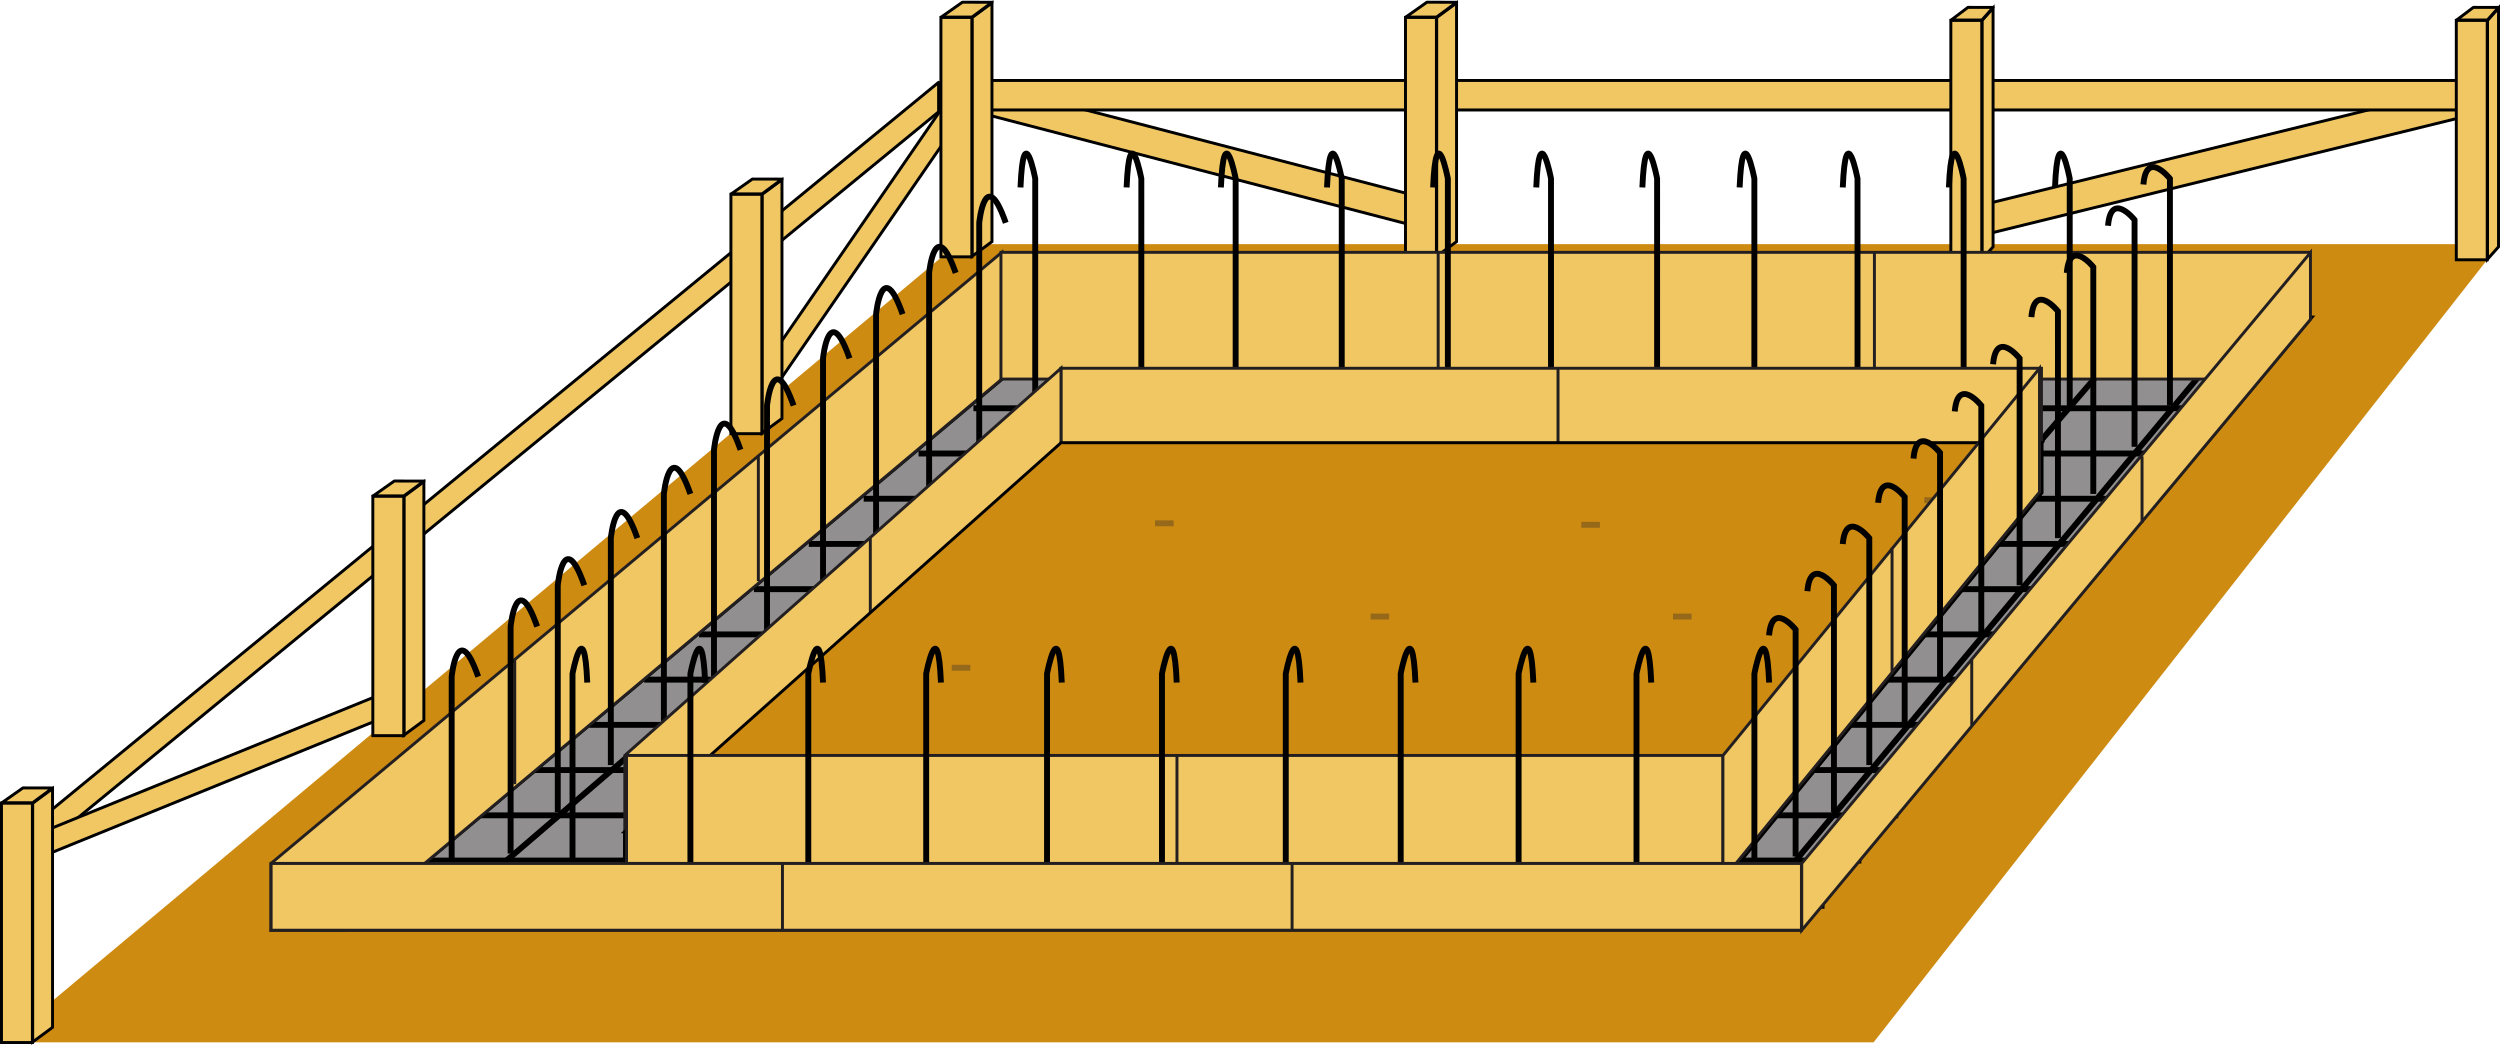 <svg xmlns="http://www.w3.org/2000/svg" width="424.121" height="177.263"><defs><clipPath id="a"><path d="M0 41h424.129v136H0Zm0 0"/></clipPath><clipPath id="b"><path d="M419 0h5.129v47H419Zm0 0"/></clipPath><clipPath id="c"><path d="M416 0h8.129v4H416Zm0 0"/></clipPath><clipPath id="d"><path d="M2 130h10v47.262H2Zm0 0"/></clipPath><clipPath id="e"><path d="M0 135h6v42.262H0Zm0 0"/></clipPath></defs><g clip-path="url(#a)" transform="translate(0 .003)"><path fill="#ce8b12" d="M317.848 176.828 424.03 41.41H162.37L.484 176.828h317.364"/></g><path fill="#955015" d="m305.59 157.792 86.668-104h-222l-124 104H305.59"/><path fill="none" stroke="#000" stroke-width=".5" d="m305.59 157.792 86.668-104h-222l-124 104Zm0 0"/><path fill="#918f90" d="m305.59 157.604 77.863-93.5H170.297l-111.5 93.5H305.59"/><path fill="none" stroke="#000" stroke-width=".5" d="m305.59 157.604 77.863-93.5H170.297l-111.5 93.5Zm0 0"/><path fill="#918f90" stroke="#000" d="m181.316 64.104-107.093 91.93"/><path fill="none" stroke="#000" d="M62.734 153.667h246.793"/><path fill="#918f90" stroke="#000" d="m94.29 156.175 104.44-92.07m-84.37 92.215 101.78-92.216m-81.714 92.356 99.125-92.356m-79.059 92.5 96.465-92.5m-76.398 92.641 93.808-92.64m-73.738 92.785 91.152-92.786m-71.086 92.93 88.496-92.93m-68.429 93.071 85.836-93.07m-65.77 93.215 83.18-93.216m-63.113 93.356 80.523-93.356m-60.453 93.5 77.863-93.5"/><path fill="none" stroke="#000" d="M315.777 145.991H72.043m249.988-7.671H81.355m246.926-7.677H90.664m243.871-7.671H99.973m240.812-7.672H109.281m237.759-7.676H118.593m234.697-7.672H127.901m231.642-7.672H137.211m228.582-7.672H146.52m225.527-7.675H155.832m222.465-7.673H165.14"/><path fill="none" stroke="#000" stroke-width=".5" d="M170.059 54.077v10"/><path fill="#f0c763" d="m128.547 69.975-.66-5.261 34.097-49.516.66 5.262-34.097 49.515"/><path fill="none" stroke="#000" stroke-linejoin="round" stroke-width=".5" d="m128.547 69.975-.66-5.261 34.097-49.516.66 5.262zm0 0"/><path fill="#f0c763" d="M.734 148.968v-5l158.5-130v5l-158.5 130"/><path fill="none" stroke="#000" stroke-linejoin="round" stroke-width=".5" d="M.734 148.968v-5l158.5-130v5zm0 0"/><path fill="#f0c763" d="M132.66 30.495v40.5l-3.363 2.48v-40.5l3.363-2.48"/><path fill="none" stroke="#000" stroke-width=".5" d="M132.66 30.495v40.5l-3.363 2.48v-40.5zm0 0"/><path fill="#f0c763" d="M129.246 32.952v40.621H124V32.952h5.246"/><path fill="none" stroke="#000" stroke-width=".5" d="M129.246 32.952v40.621H124V32.952zm0 0"/><path fill="#f0c763" d="m132.672 30.386-3.395 2.507h-5.218l3.586-2.52 5.027.013"/><path fill="none" stroke="#000" stroke-linejoin="round" stroke-width=".5" d="m132.672 30.386-3.395 2.507h-5.218l3.586-2.52zm0 0"/><path fill="#f0c763" d="m1.484 147.6 1.528-4.761 63.222-25.703-1.527 4.761L1.484 147.6"/><path fill="none" stroke="#000" stroke-linejoin="round" stroke-width=".5" d="m1.484 147.6 1.528-4.761 63.222-25.703-1.527 4.761zm0 0"/><path fill="#f0c763" d="M71.91 81.722v40.503l-3.363 2.481V84.202l3.363-2.48"/><path fill="none" stroke="#000" stroke-width=".5" d="M71.91 81.722v40.503l-3.363 2.48V84.203Zm0 0"/><path fill="#f0c763" d="M68.496 84.183v40.62H63.25v-40.62h5.246"/><path fill="none" stroke="#000" stroke-width=".5" d="M68.496 84.183v40.62H63.25v-40.62Zm0 0"/><path fill="#f0c763" d="m71.922 81.616-3.395 2.508H63.31l3.586-2.52 5.027.012"/><path fill="none" stroke="#000" stroke-linejoin="round" stroke-width=".5" d="m71.922 81.616-3.395 2.508H63.31l3.586-2.52zm0 0"/><path fill="none" stroke="#95681a" d="M357.246 57.23h3.156M203.3 55.651h3.157m-22.102 87.629h3.157m107.367 0h3.156"/><path fill="#f0c763" d="m166.547 19.225 1.527-4.761 75.66 19.672-1.527 4.761-75.66-19.672"/><path fill="none" stroke="#000" stroke-linejoin="round" stroke-width=".5" d="m166.547 19.225 1.527-4.761 75.66 19.672-1.527 4.761zm0 0"/><path fill="#f0c763" d="m420.734 19.136-1.527-4.762-86.223 21.2 1.528 4.76 86.222-21.198"/><path fill="none" stroke="#000" stroke-linejoin="round" stroke-width=".5" d="m420.734 19.136-1.527-4.762-86.223 21.2 1.528 4.76zm0 0"/><path fill="#f0c763" d="M166.734 18.655v-5h251.5v5h-251.5"/><path fill="none" stroke="#000" stroke-linejoin="round" stroke-width=".5" d="M166.734 18.655v-5h251.5v5zm0 0"/><path fill="#f0c763" d="M168.285.495v40.5l-3.363 2.48v-40.5l3.363-2.48"/><path fill="none" stroke="#000" stroke-width=".5" d="M168.285.495v40.5l-3.363 2.48v-40.5Zm0 0"/><path fill="#f0c763" d="M164.871 2.952v40.621h-5.246V2.952h5.246"/><path fill="none" stroke="#000" stroke-width=".5" d="M164.871 2.952v40.621h-5.246V2.952Zm0 0"/><path fill="#f0c763" d="m168.297.386-3.395 2.507h-5.218l3.586-2.52 5.027.013"/><path fill="none" stroke="#000" stroke-linejoin="round" stroke-width=".5" d="m168.297.386-3.395 2.507h-5.218l3.586-2.52zm0 0"/><path fill="#f0c763" d="M247.102.495v40.5l-3.368 2.48v-40.5l3.368-2.48"/><path fill="none" stroke="#000" stroke-width=".5" d="M247.102.495v40.5l-3.368 2.48v-40.5Zm0 0"/><path fill="#f0c763" d="M243.684 2.952v40.621h-5.246V2.952h5.246"/><path fill="none" stroke="#000" stroke-width=".5" d="M243.684 2.952v40.621h-5.246V2.952Zm0 0"/><path fill="#f0c763" d="m247.11.386-3.395 2.507h-5.219l3.582-2.52 5.031.013"/><path fill="none" stroke="#000" stroke-linejoin="round" stroke-width=".5" d="m247.11.386-3.395 2.507h-5.219l3.582-2.52zm0 0"/><path fill="#f0c763" d="M338.121 1.37v40.5l-1.867 2.105v-40.5l1.867-2.105"/><path fill="none" stroke="#000" stroke-width=".5" d="M338.121 1.37v40.5l-1.867 2.105v-40.5Zm0 0"/><path fill="#f0c763" d="M336.203 3.452v40.621h-5.246V3.452h5.246"/><path fill="none" stroke="#000" stroke-width=".5" d="M336.203 3.452v40.621h-5.246V3.452Zm0 0"/><path fill="#f0c763" d="m338.129 1.26-1.895 2.133h-5.218l2.843-2.144 4.27.012"/><path fill="none" stroke="#000" stroke-linejoin="round" stroke-width=".5" d="m338.129 1.26-1.895 2.133h-5.218l2.843-2.144zm0 0"/><path fill="#f0c763" d="M423.871 1.37v40.5l-1.867 2.105v-40.5l1.867-2.105"/><g clip-path="url(#b)" transform="translate(0 .003)"><path fill="none" stroke="#000" stroke-width=".5" d="M423.871 1.367v40.5l-1.867 2.106v-40.5zm0 0"/></g><path fill="#f0c763" d="M421.953 3.452v40.621h-5.246V3.452h5.246"/><path fill="none" stroke="#000" stroke-width=".5" d="M421.953 3.452v40.621h-5.246V3.452Zm0 0"/><path fill="#f0c763" d="m423.879 1.26-1.895 2.133h-5.218l2.843-2.144 4.27.012"/><g clip-path="url(#c)" transform="translate(0 .003)"><path fill="none" stroke="#000" stroke-linejoin="round" stroke-width=".5" d="m423.879 1.258-1.895 2.133h-5.218l2.843-2.145zm0 0"/></g><path fill="#f0c763" d="M8.914 133.784v40.504l-3.367 2.48v-40.503l3.367-2.48"/><g clip-path="url(#d)" transform="translate(0 .003)"><path fill="none" stroke="#000" stroke-width=".5" d="M8.914 133.781v40.504l-3.367 2.48v-40.503zm0 0"/></g><path fill="#f0c763" d="M5.496 136.245v40.621H.25v-40.621h5.246"/><g clip-path="url(#e)" transform="translate(0 .003)"><path fill="none" stroke="#000" stroke-width=".5" d="M5.496 136.242v40.621H.25v-40.62Zm0 0"/></g><path fill="#f0c763" d="m8.922 133.679-3.395 2.507H.31l3.586-2.52 5.027.013"/><path fill="none" stroke="#000" stroke-linejoin="round" stroke-width=".5" d="m8.922 133.679-3.395 2.507H.31l3.586-2.52zm0 0"/><path fill="#f0c763" d="m58.566 157.784 111.391-93.48v-21.5l-124 103.687v11.156l12.61.137"/><path fill="none" stroke="#231f20" stroke-width=".5" d="m58.566 157.784 111.391-93.48v-21.5l-124 103.687v11.156zm70.086-80.527v21.332M87.324 111.71v21.332"/><path fill="#f0c763" d="m383.309 64.304 8.5-10.262V42.804h-222v21.5h213.5"/><path fill="none" stroke="#231f20" stroke-width=".5" d="m383.309 64.304 8.5-10.262V42.804h-222v21.5zm-139.325-21.5V64.14m74.008-21.336V64.14"/><path fill="none" stroke="#000" d="M351.125 68.8V30.3s-2-10.5-2.5 1.5m-15.5 37V30.3s-2-10.5-2.5 1.5m-15.5 37V30.3s-2-10.5-2.5 1.5m-15 37V30.3s-2-10.5-2.5 1.5m-14 37V30.3s-2-10.5-2.5 1.5m-15.5 37V30.3s-2-10.5-2.5 1.5m-15 37V30.3s-2-10.5-2.5 1.5m-15.5 37V30.3s-2-10.5-2.5 1.5m-15.5 37V30.3s-2-10.5-2.5 1.5m-13.5 37V30.3s-2-10.5-2.5 1.5m-15.5 37V30.3s-2-10.5-2.5 1.5m-7 44.5V37.8s1-10 4.5 0m-13 46.996V46.3s1-10 4.5 0m-13.5 45.496V53.3s1-10 4.5 0m-13.5 45.996V60.8s1-10 4.5 0m-14 46.496V68.8s1-10 4.5 0m-13.5 45.996V76.3s1-10 4.5 0m-13 45.996v-38.5s1-9.996 4.5 0m-13.5 46v-38.5s1-10 4.5 0m-13.5 46.5v-38.5s1-10 4.5 0m-12.5 45.5v-38.5s1-10 4.5 0m-14.5 47v-38.5s1-10 4.5 0"/><path fill="#f0c763" d="M346.332 83.472v-21H179.977v21h166.355"/><path fill="none" stroke="#231f20" stroke-width=".5" d="M346.332 83.472v-21H179.977v21zm-82.016-21v21.332"/><path fill="#f0c763" d="M179.996 83.472v-21l-74 65.687v21l74-65.687"/><path fill="none" stroke="#231f20" stroke-width=".5" d="M179.996 83.472v-21l-74 65.687v21zm-32.348 7.688v21.331"/><path fill="#955015" d="M105.953 141.104v8.5l186.5-.015 53.98-65.985v-8.5l-240.48 66"/><path fill="none" stroke="#000" stroke-width=".5" d="M105.953 141.104v8.5l186.5-.015 53.98-65.985v-8.5zm0 0"/><path fill="#ce8b12" d="m292.453 141.089 53.98-65.985H180.009l-74.055 66 186.5-.015"/><path fill="none" stroke="#000" stroke-width=".5" d="m292.453 141.089 53.98-65.985H180.009l-74.055 66zm0 0"/><path fill="none" stroke="#95681a" d="M268.262 89.03h3.156m55.039-4.172h3.156m-97.101 19.739h3.156m-74.208 8.683h3.157m119.207-8.683h3.16M195.945 88.78h3.16m43.668 50.555h3.16"/><path fill="#f0c763" d="M292.309 149.16v-21h-186.02v21h186.02"/><path fill="none" stroke="#231f20" stroke-width=".5" d="M292.309 149.16v-21h-186.02v21zm-92.637-21v21.331"/><path fill="#f0c763" d="M345.996 83.491v-21L292.29 128.18v21l53.707-65.688"/><path fill="none" stroke="#231f20" stroke-width=".5" d="M345.996 83.491v-21L292.29 128.18v21zm-25.012 9.375v21.336"/><path fill="none" stroke="#000" d="M368.125 68.8V30.3s-4-5-4.5 1m-8.5 52.496V45.3s-4-5-4.5 1m-1.5 44.996V52.8s-4-5-4.5 1m-2 45.496V60.8s-4-5-4.5 1m-2 45.496V68.8s-4-5-4.5 1m-2.5 45.496V76.8s-4-5-4.5.996m-1.5 45v-38.5s-4-5-4.5 1m-1.5 44.5v-38.5s-4-5-4.5 1m-1.5 45.5v-38.5s-4-5-4.5 1m-2 45v-38.5s-4-5-4.5 1m62-31.996V37.3s-4-5-4.5 1m-260.5 114.496v-38.5s2-10.5 2.5 1.5m17.5 37v-38.5s2-10.5 2.5 1.5m17.5 37v-38.5s2-10.5 2.5 1.5m17.5 37v-38.5s2-10.5 2.5 1.5m18 37v-38.5s2-10.5 2.5 1.5m17 37v-38.5s2-10.5 2.5 1.5m18.5 37v-38.5s2-10.5 2.5 1.5m17 37v-38.5s2-10.5 2.5 1.5m17.5 37v-38.5s2-10.5 2.5 1.5m17.5 37v-38.5s2-10.5 2.5 1.5m17.5 37v-38.5s2-10.5 2.5 1.5"/><path fill="#f0c763" d="M305.61 157.811V146.48H45.995v11.332H305.61"/><path fill="none" stroke="#231f20" stroke-width=".5" d="M305.61 157.811V146.48H45.995v11.332zm-172.868-11.312v11.312m86.458-11.312v11.312"/><path fill="#f0c763" d="M391.965 54.186V42.854l-86.3 103.625v11.332l86.3-103.625"/><path fill="none" stroke="#231f20" stroke-width=".5" d="M391.965 54.186V42.854l-86.3 103.625v11.332zm-57.461 57.786v11.312m28.891-45.859v11.312"/></svg>
